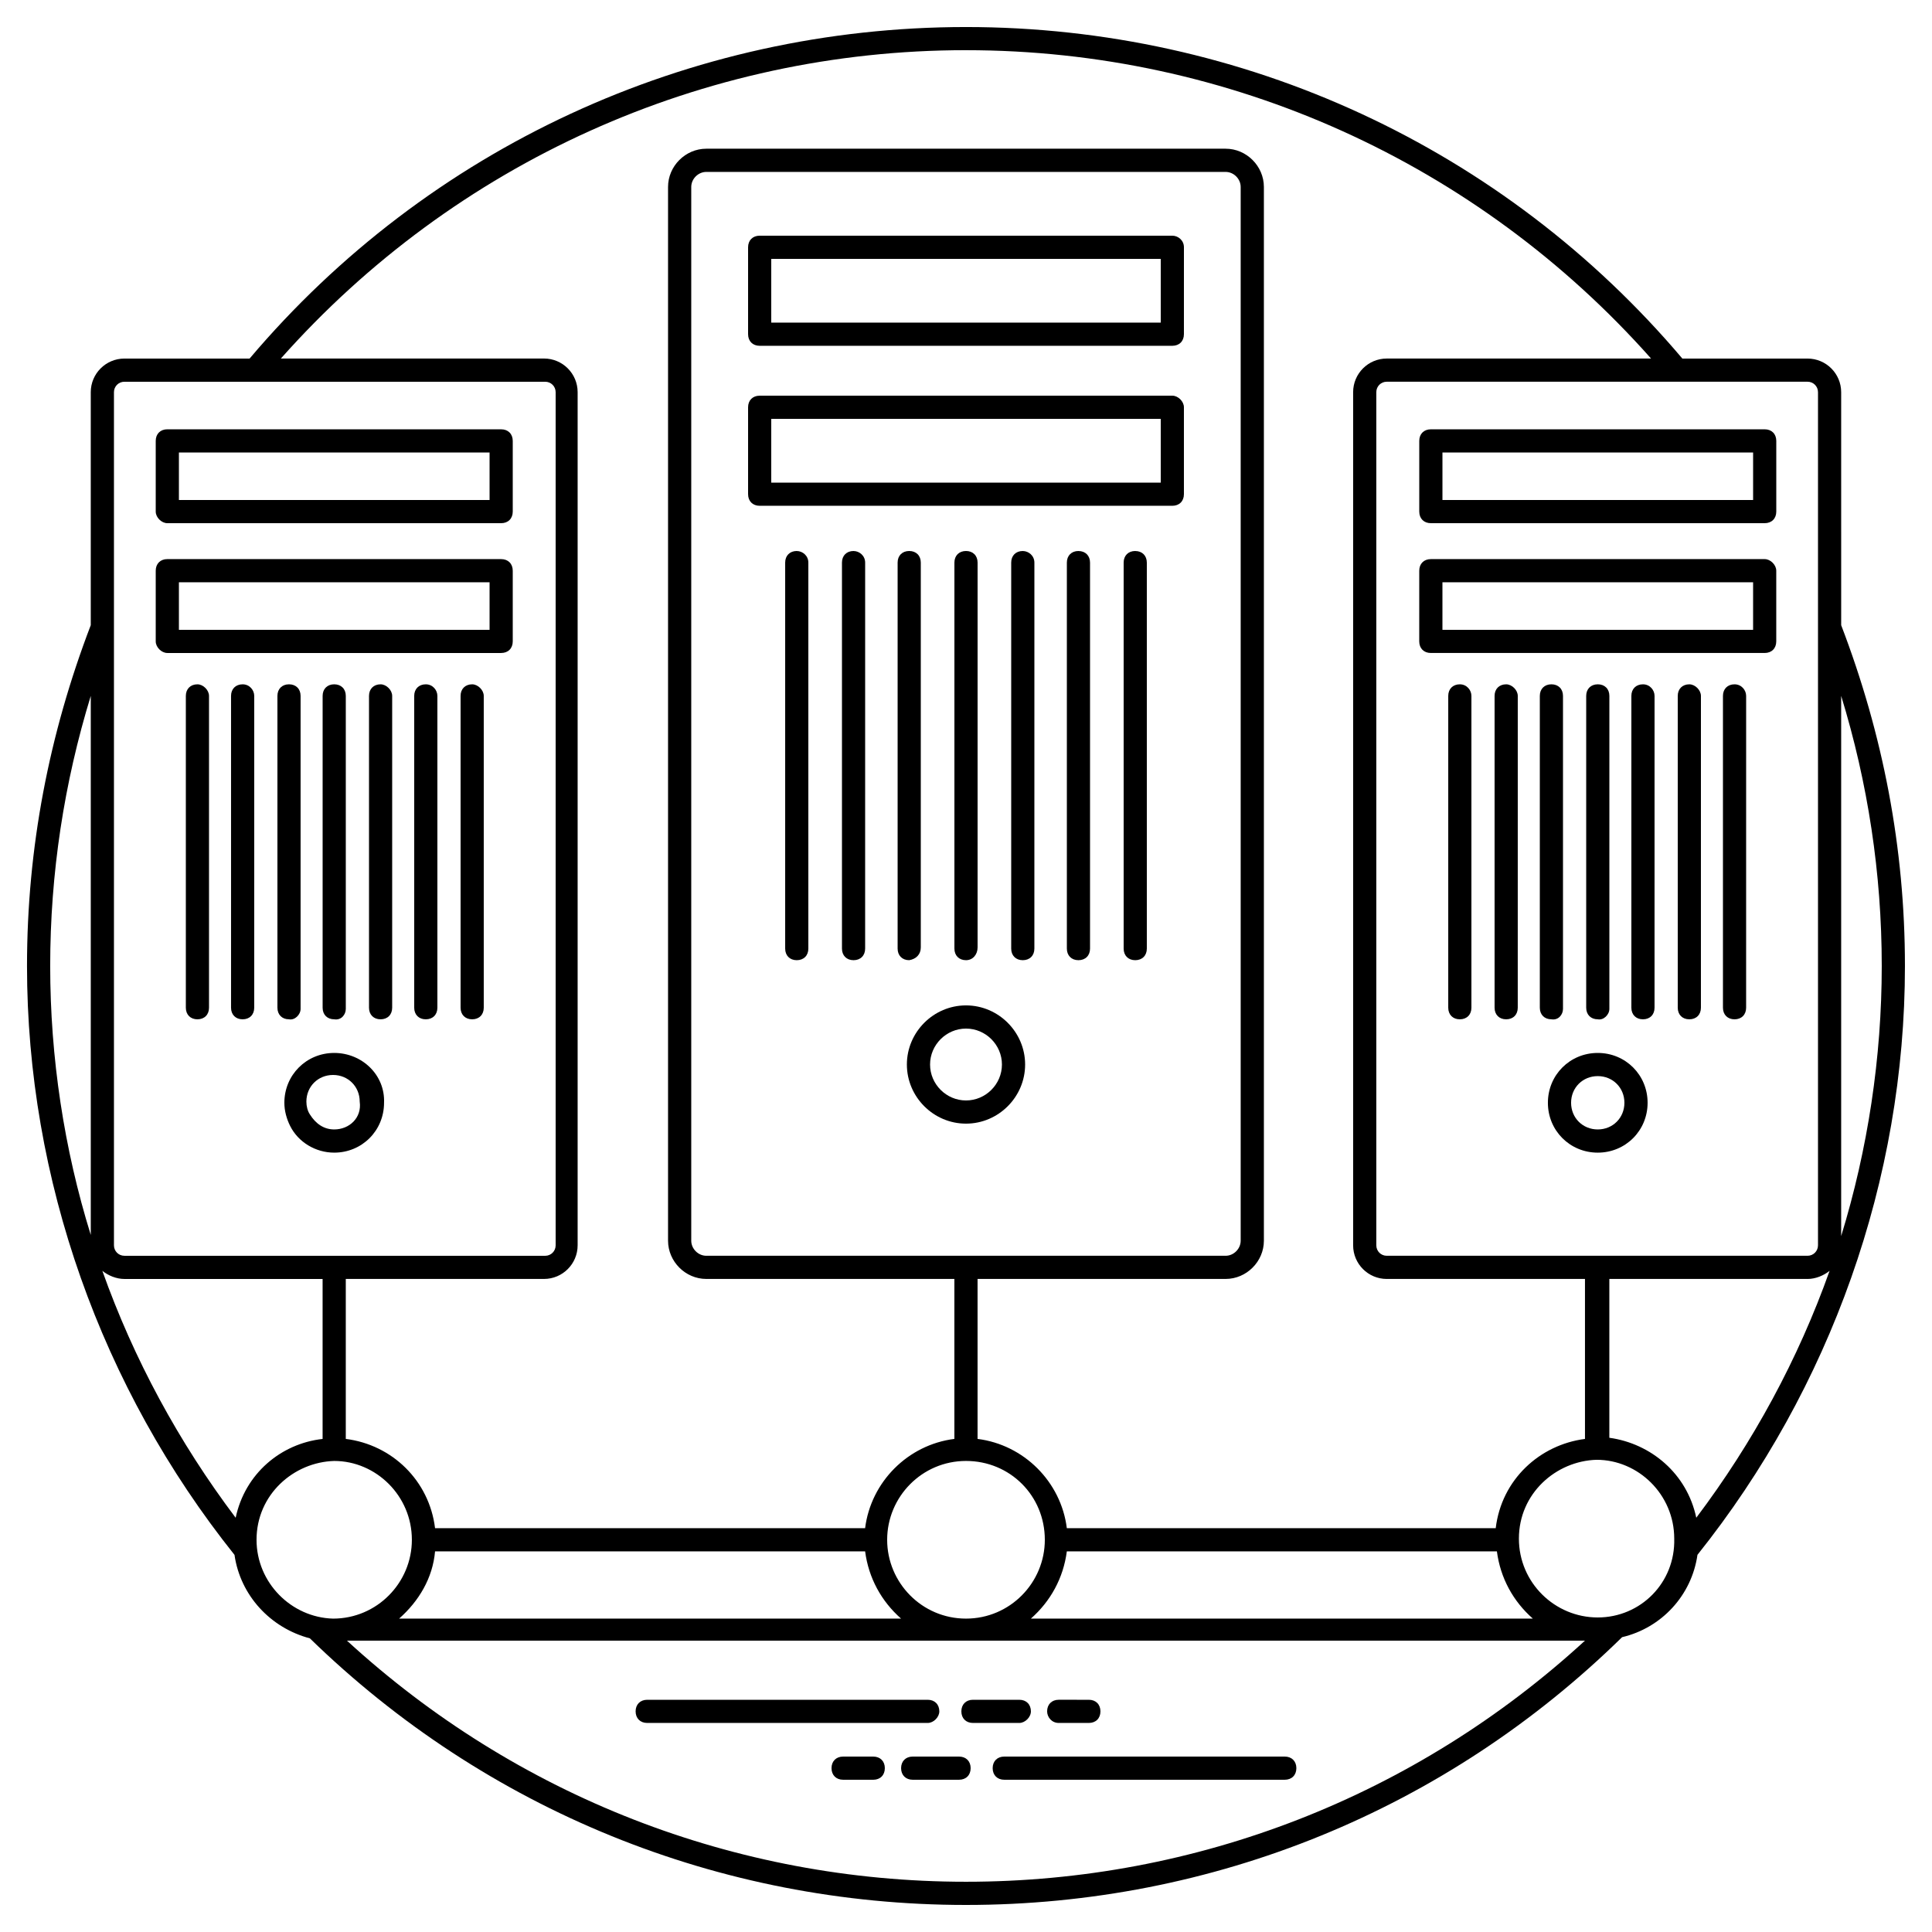 <?xml version="1.0" encoding="UTF-8"?>
<!-- Uploaded to: SVG Repo, www.svgrepo.com, Generator: SVG Repo Mixer Tools -->
<svg fill="#000000" width="800px" height="800px" version="1.1" viewBox="144 144 512 512" xmlns="http://www.w3.org/2000/svg">
 <g>
  <path d="m392.93 597.53c0-1.844-1.23-3.07-3.07-3.07h-74.344c-1.844 0-3.07 1.23-3.07 3.07 0 1.844 1.23 3.07 3.07 3.07h74.344c1.535 0.004 3.07-1.531 3.07-3.07z"/>
  <path d="m417.2 597.53c0-1.844-1.23-3.07-3.07-3.07h-12.289c-1.844 0-3.07 1.23-3.07 3.07 0 1.844 1.23 3.07 3.07 3.07h12.289c1.531 0.004 3.07-1.531 3.07-3.07z"/>
  <path d="m424.57 600.6h7.988c1.844 0 3.07-1.23 3.07-3.07 0-1.844-1.23-3.07-3.07-3.07l-7.988-0.004c-1.844 0-3.07 1.23-3.07 3.07 0 1.539 1.227 3.074 3.07 3.074z"/>
  <path d="m484.48 609.51h-74.344c-1.844 0-3.07 1.23-3.07 3.07 0 1.844 1.23 3.07 3.07 3.07h74.344c1.844 0 3.07-1.23 3.07-3.07s-1.23-3.07-3.07-3.07z"/>
  <path d="m398.16 609.51h-12.289c-1.844 0-3.07 1.23-3.07 3.07 0 1.844 1.23 3.07 3.07 3.07h12.289c1.844 0 3.07-1.23 3.07-3.07s-1.227-3.07-3.07-3.07z"/>
  <path d="m375.42 609.51h-7.988c-1.844 0-3.07 1.23-3.07 3.07 0 1.844 1.23 3.07 3.07 3.07l7.988 0.004c1.844 0 3.07-1.23 3.07-3.07 0.004-1.844-1.227-3.074-3.07-3.074z"/>
  <path d="m454.68 206.46h-109.36c-1.844 0-3.07 1.23-3.07 3.07v23.039c0 1.844 1.23 3.07 3.07 3.07h109.36c1.844 0 3.07-1.23 3.07-3.07l0.004-23.035c0-1.844-1.539-3.074-3.074-3.074zm-3.07 23.043h-103.22v-16.898h103.22z"/>
  <path d="m454.68 248.86h-109.36c-1.844 0-3.07 1.23-3.07 3.07v23.039c0 1.844 1.23 3.07 3.07 3.07h109.36c1.844 0 3.07-1.23 3.07-3.07v-23.039c0.004-1.535-1.535-3.07-3.07-3.07zm-3.07 23.039h-103.22v-16.895h103.22z"/>
  <path d="m355.15 290.02c-1.844 0-3.07 1.23-3.07 3.07v102.3c0 1.844 1.23 3.07 3.07 3.07 1.844 0 3.07-1.23 3.07-3.07v-102.29c0-1.844-1.535-3.074-3.07-3.074z"/>
  <path d="m370.2 290.02c-1.844 0-3.07 1.23-3.07 3.07v102.3c0 1.844 1.23 3.07 3.07 3.07 1.844 0 3.07-1.23 3.07-3.07l0.004-102.29c0-1.844-1.539-3.074-3.074-3.074z"/>
  <path d="m388.02 395.08v-101.99c0-1.844-1.23-3.07-3.07-3.07-1.844 0-3.07 1.23-3.07 3.07v102.3c0 1.844 1.23 3.07 3.07 3.07 1.84-0.305 3.07-1.535 3.07-3.379z"/>
  <path d="m403.07 395.08v-101.99c0-1.844-1.23-3.07-3.07-3.07-1.844 0-3.07 1.23-3.07 3.07v102.3c0 1.844 1.23 3.07 3.07 3.07s3.07-1.535 3.07-3.379z"/>
  <path d="m415.05 290.02c-1.844 0-3.07 1.23-3.07 3.07v102.3c0 1.844 1.23 3.07 3.07 3.07 1.844 0 3.07-1.23 3.07-3.07l0.004-102.29c0-1.844-1.539-3.074-3.074-3.074z"/>
  <path d="m429.8 290.02c-1.844 0-3.07 1.23-3.07 3.07v102.3c0 1.844 1.23 3.07 3.07 3.07 1.844 0 3.07-1.23 3.07-3.07v-102.29c0-1.844-1.227-3.074-3.07-3.074z"/>
  <path d="m444.85 290.02c-1.844 0-3.07 1.23-3.07 3.07v102.3c0 1.844 1.23 3.07 3.07 3.07 1.844 0 3.07-1.23 3.07-3.07v-102.29c0-1.844-1.23-3.074-3.07-3.074z"/>
  <path d="m400 410.44c-8.602 0-15.668 7.066-15.668 15.668s7.066 15.668 15.668 15.668 15.668-7.066 15.668-15.668c-0.004-8.602-7.066-15.668-15.668-15.668zm0 25.191c-5.223 0-9.523-4.301-9.523-9.523s4.301-9.523 9.523-9.523 9.523 4.301 9.523 9.523-4.301 9.523-9.523 9.523z"/>
  <path d="m523.19 257.77c-1.844 0-3.07 1.23-3.07 3.07v18.738c0 1.844 1.23 3.07 3.07 3.07h88.473c1.844 0 3.07-1.23 3.07-3.07v-18.738c0-1.844-1.23-3.07-3.07-3.07zm85.402 18.738h-82.328v-12.594h82.328z"/>
  <path d="m611.66 292.17h-88.473c-1.844 0-3.07 1.23-3.07 3.07l-0.004 18.738c0 1.844 1.23 3.07 3.07 3.07h88.473c1.844 0 3.07-1.23 3.07-3.07v-18.738c0.004-1.535-1.531-3.07-3.066-3.07zm-3.07 18.738h-82.328v-12.594h82.328z"/>
  <path d="m530.87 325.35c-1.844 0-3.07 1.23-3.07 3.07v82.637c0 1.844 1.23 3.07 3.07 3.07 1.844 0 3.07-1.23 3.07-3.07v-82.633c0-1.539-1.227-3.074-3.07-3.074z"/>
  <path d="m543.15 325.35c-1.844 0-3.07 1.23-3.07 3.07v82.637c0 1.844 1.23 3.07 3.07 3.07 1.844 0 3.07-1.23 3.07-3.07l0.004-82.633c0-1.539-1.535-3.074-3.074-3.074z"/>
  <path d="m558.21 411.36v-82.941c0-1.844-1.23-3.07-3.07-3.07-1.844 0-3.07 1.23-3.07 3.07v82.637c0 1.844 1.23 3.07 3.07 3.07 1.84 0.309 3.07-1.227 3.07-2.766z"/>
  <path d="m570.5 411.36v-82.941c0-1.844-1.23-3.07-3.07-3.07-1.844 0-3.07 1.23-3.07 3.07v82.637c0 1.844 1.23 3.07 3.07 3.07 1.535 0.309 3.07-1.227 3.07-2.766z"/>
  <path d="m579.4 325.35c-1.844 0-3.07 1.23-3.07 3.07v82.637c0 1.844 1.23 3.07 3.07 3.07 1.844 0 3.07-1.23 3.07-3.07l0.004-82.633c0-1.539-1.23-3.074-3.074-3.074z"/>
  <path d="m591.69 325.35c-1.844 0-3.07 1.23-3.07 3.07v82.637c0 1.844 1.23 3.07 3.07 3.07 1.844 0 3.07-1.23 3.07-3.07l0.004-82.633c0-1.539-1.539-3.074-3.074-3.074z"/>
  <path d="m603.67 325.35c-1.844 0-3.07 1.23-3.07 3.07v82.637c0 1.844 1.23 3.07 3.07 3.07 1.844 0 3.07-1.23 3.07-3.07l0.004-82.633c0-1.539-1.23-3.074-3.074-3.074z"/>
  <path d="m567.42 423.04c-7.371 0-13.211 5.836-13.211 13.211 0 7.371 5.836 13.211 13.211 13.211 7.371 0 13.211-5.836 13.211-13.211s-5.836-13.211-13.211-13.211zm0 20.273c-3.992 0-7.066-3.07-7.066-7.066 0-3.992 3.07-7.066 7.066-7.066 3.992 0 7.066 3.07 7.066 7.066s-3.07 7.066-7.066 7.066z"/>
  <path d="m188.34 282.65h88.473c1.844 0 3.07-1.23 3.07-3.07v-18.738c0-1.844-1.23-3.07-3.07-3.07l-88.473-0.004c-1.844 0-3.07 1.23-3.07 3.07v18.738c0 1.539 1.535 3.074 3.07 3.074zm3.074-18.738h82.328v12.594h-82.328z"/>
  <path d="m188.34 317.05h88.473c1.844 0 3.07-1.23 3.07-3.07v-18.738c0-1.844-1.23-3.07-3.07-3.07l-88.473-0.004c-1.844 0-3.07 1.23-3.07 3.07v18.738c0 1.539 1.535 3.074 3.07 3.074zm3.074-18.738h82.328v12.594h-82.328z"/>
  <path d="m196.32 325.35c-1.844 0-3.07 1.23-3.07 3.07v82.637c0 1.844 1.23 3.07 3.07 3.07 1.844 0 3.07-1.23 3.07-3.07v-82.633c0-1.539-1.535-3.074-3.07-3.074z"/>
  <path d="m208.3 325.35c-1.844 0-3.07 1.23-3.07 3.07v82.637c0 1.844 1.23 3.07 3.07 3.07 1.844 0 3.07-1.23 3.07-3.07l0.004-82.633c0-1.539-1.23-3.074-3.074-3.074z"/>
  <path d="m223.66 411.36v-82.941c0-1.844-1.23-3.07-3.07-3.07-1.844 0-3.07 1.23-3.07 3.07v82.637c0 1.844 1.23 3.07 3.07 3.07 1.535 0.309 3.07-1.227 3.07-2.766z"/>
  <path d="m235.64 411.36v-82.941c0-1.844-1.23-3.07-3.07-3.07-1.844 0-3.07 1.23-3.07 3.07v82.637c0 1.844 1.23 3.07 3.07 3.07 1.844 0.309 3.07-1.227 3.07-2.766z"/>
  <path d="m244.86 325.35c-1.844 0-3.07 1.23-3.07 3.07v82.637c0 1.844 1.23 3.07 3.07 3.07 1.844 0 3.07-1.23 3.07-3.07v-82.633c0-1.539-1.535-3.074-3.07-3.074z"/>
  <path d="m256.84 325.35c-1.844 0-3.07 1.23-3.07 3.07v82.637c0 1.844 1.23 3.07 3.07 3.07 1.844 0 3.07-1.23 3.07-3.07v-82.633c0-1.539-1.227-3.074-3.07-3.074z"/>
  <path d="m269.13 325.35c-1.844 0-3.07 1.23-3.07 3.07v82.637c0 1.844 1.23 3.07 3.07 3.07 1.844 0 3.07-1.23 3.07-3.07v-82.633c0-1.539-1.535-3.074-3.07-3.074z"/>
  <path d="m232.57 423.04c-7.371 0-13.211 5.836-13.211 13.211 0 2.152 0.613 4.301 1.535 6.144 2.152 4.301 6.758 7.066 11.672 7.066 7.371 0 13.211-5.836 13.211-13.211 0.309-7.375-5.836-13.211-13.207-13.211zm0 20.273c-2.766 0-4.914-1.535-6.453-3.992-0.613-0.922-0.922-2.152-0.922-3.379 0-3.992 3.07-7.066 7.066-7.066 3.992 0 7.066 3.07 7.066 7.066 0.613 4.301-2.766 7.371-6.758 7.371z"/>
  <path d="m593.84 556.05c35.328-44.234 54.988-99.531 54.988-156.05 0-31.336-5.836-61.441-16.895-90.316l-0.004-61.75c0-4.914-3.992-8.91-8.91-8.91h-33.176c-47.309-55.91-116.43-87.859-189.85-87.859-73.422 0-142.54 31.949-189.85 87.859h-33.18c-4.914 0-8.91 3.992-8.91 8.91v61.746c-11.055 28.879-16.895 58.984-16.895 90.32 0 56.523 19.66 111.82 54.988 156.06 1.535 10.754 9.523 19.355 19.969 22.117 46.695 45.465 108.45 70.656 173.88 70.656s127.18-25.191 173.88-70.965c10.445-2.457 18.43-11.059 19.969-21.812zm-23.348-73.113h52.531c2.152 0 4.301-0.922 5.836-2.152-8.293 23.348-20.273 45.465-35.328 65.434-2.457-11.672-11.98-19.66-23.039-21.195zm72.191-82.941c0 24.27-3.688 48.539-10.754 71.578v-143.16c7.066 23.039 10.754 47 10.754 71.578zm-16.895-152.07v226.1c0 1.535-1.23 2.766-2.766 2.766h-111.52c-1.535 0-2.766-1.23-2.766-2.766v-226.1c0-1.535 1.23-2.766 2.766-2.766h111.52c1.535 0 2.766 1.23 2.766 2.766zm-225.79-90.625c69.734 0 135.48 29.797 181.55 81.715h-70.043c-4.914 0-8.91 3.992-8.91 8.91v226.1c0 4.914 3.992 8.91 8.91 8.91h52.531v42.395c-11.98 1.535-22.117 10.754-23.656 23.656l-113.66-0.004c-1.535-12.289-11.367-22.117-23.656-23.656v-42.395h65.742c5.531 0 10.137-4.609 10.137-10.137v-279.25c0-5.531-4.609-10.137-10.137-10.137h-137.63c-5.531 0-10.137 4.609-10.137 10.137v279.25c0 5.531 4.609 10.137 10.137 10.137h65.742v42.395c-12.289 1.535-22.117 11.367-23.656 23.656h-113.97c-1.535-12.594-11.367-22.117-23.656-23.656v-42.395h52.531c4.914 0 8.91-3.992 8.91-8.91v-226.1c0-4.914-3.992-8.91-8.91-8.91h-69.734c46.082-51.914 111.82-81.715 181.56-81.715zm-140.7 397.83h113.97c0.922 7.066 4.301 13.211 9.523 17.816h-133.02c5.223-4.609 8.91-10.754 9.523-17.816zm119.81-3.074c0-11.367 9.215-20.891 20.891-20.891 11.672 0 20.891 9.215 20.891 20.891 0 11.367-9.215 20.891-20.891 20.891s-20.891-9.523-20.891-20.891zm-47.926-75.266c-2.152 0-3.992-1.844-3.992-3.992v-279.25c0-2.152 1.844-3.992 3.992-3.992h137.62c2.152 0 3.992 1.844 3.992 3.992v279.25c0 2.152-1.844 3.992-3.992 3.992zm95.543 78.34h113.97c0.922 7.066 4.301 13.211 9.523 17.816h-133.02c5.223-4.609 8.602-10.754 9.523-17.816zm-220.27-8.91c-15.055-19.969-27.035-42.086-35.328-65.434 1.535 1.23 3.688 2.152 5.836 2.152h52.531v42.395c-11.059 1.227-20.582 9.211-23.039 20.887zm-32.254-298.29c0-1.535 1.23-2.766 2.766-2.766h111.52c1.535 0 2.766 1.23 2.766 2.766v226.1c0 1.535-1.23 2.766-2.766 2.766l-111.52-0.004c-1.535 0-2.766-1.23-2.766-2.766zm-6.144 80.488v142.85c-7.066-22.734-10.754-47.004-10.754-71.27 0-24.578 3.688-48.539 10.754-71.578zm43.93 223.64c0-11.98 9.832-20.582 20.582-20.891 11.059 0 20.582 9.215 20.582 20.891 0 11.367-9.215 20.891-20.891 20.891-11.059-0.309-20.273-9.523-20.273-20.891zm23.961 26.727h328.09c-44.852 41.164-102.91 63.898-164.04 63.898s-119.2-22.734-164.05-63.898zm331.47-6.144c-11.367 0-20.891-9.215-20.891-20.891 0-11.98 9.832-20.582 20.582-20.891 11.059 0 20.582 9.215 20.582 20.891 0.309 11.676-8.906 20.891-20.273 20.891z"/>
 </g>
</svg>